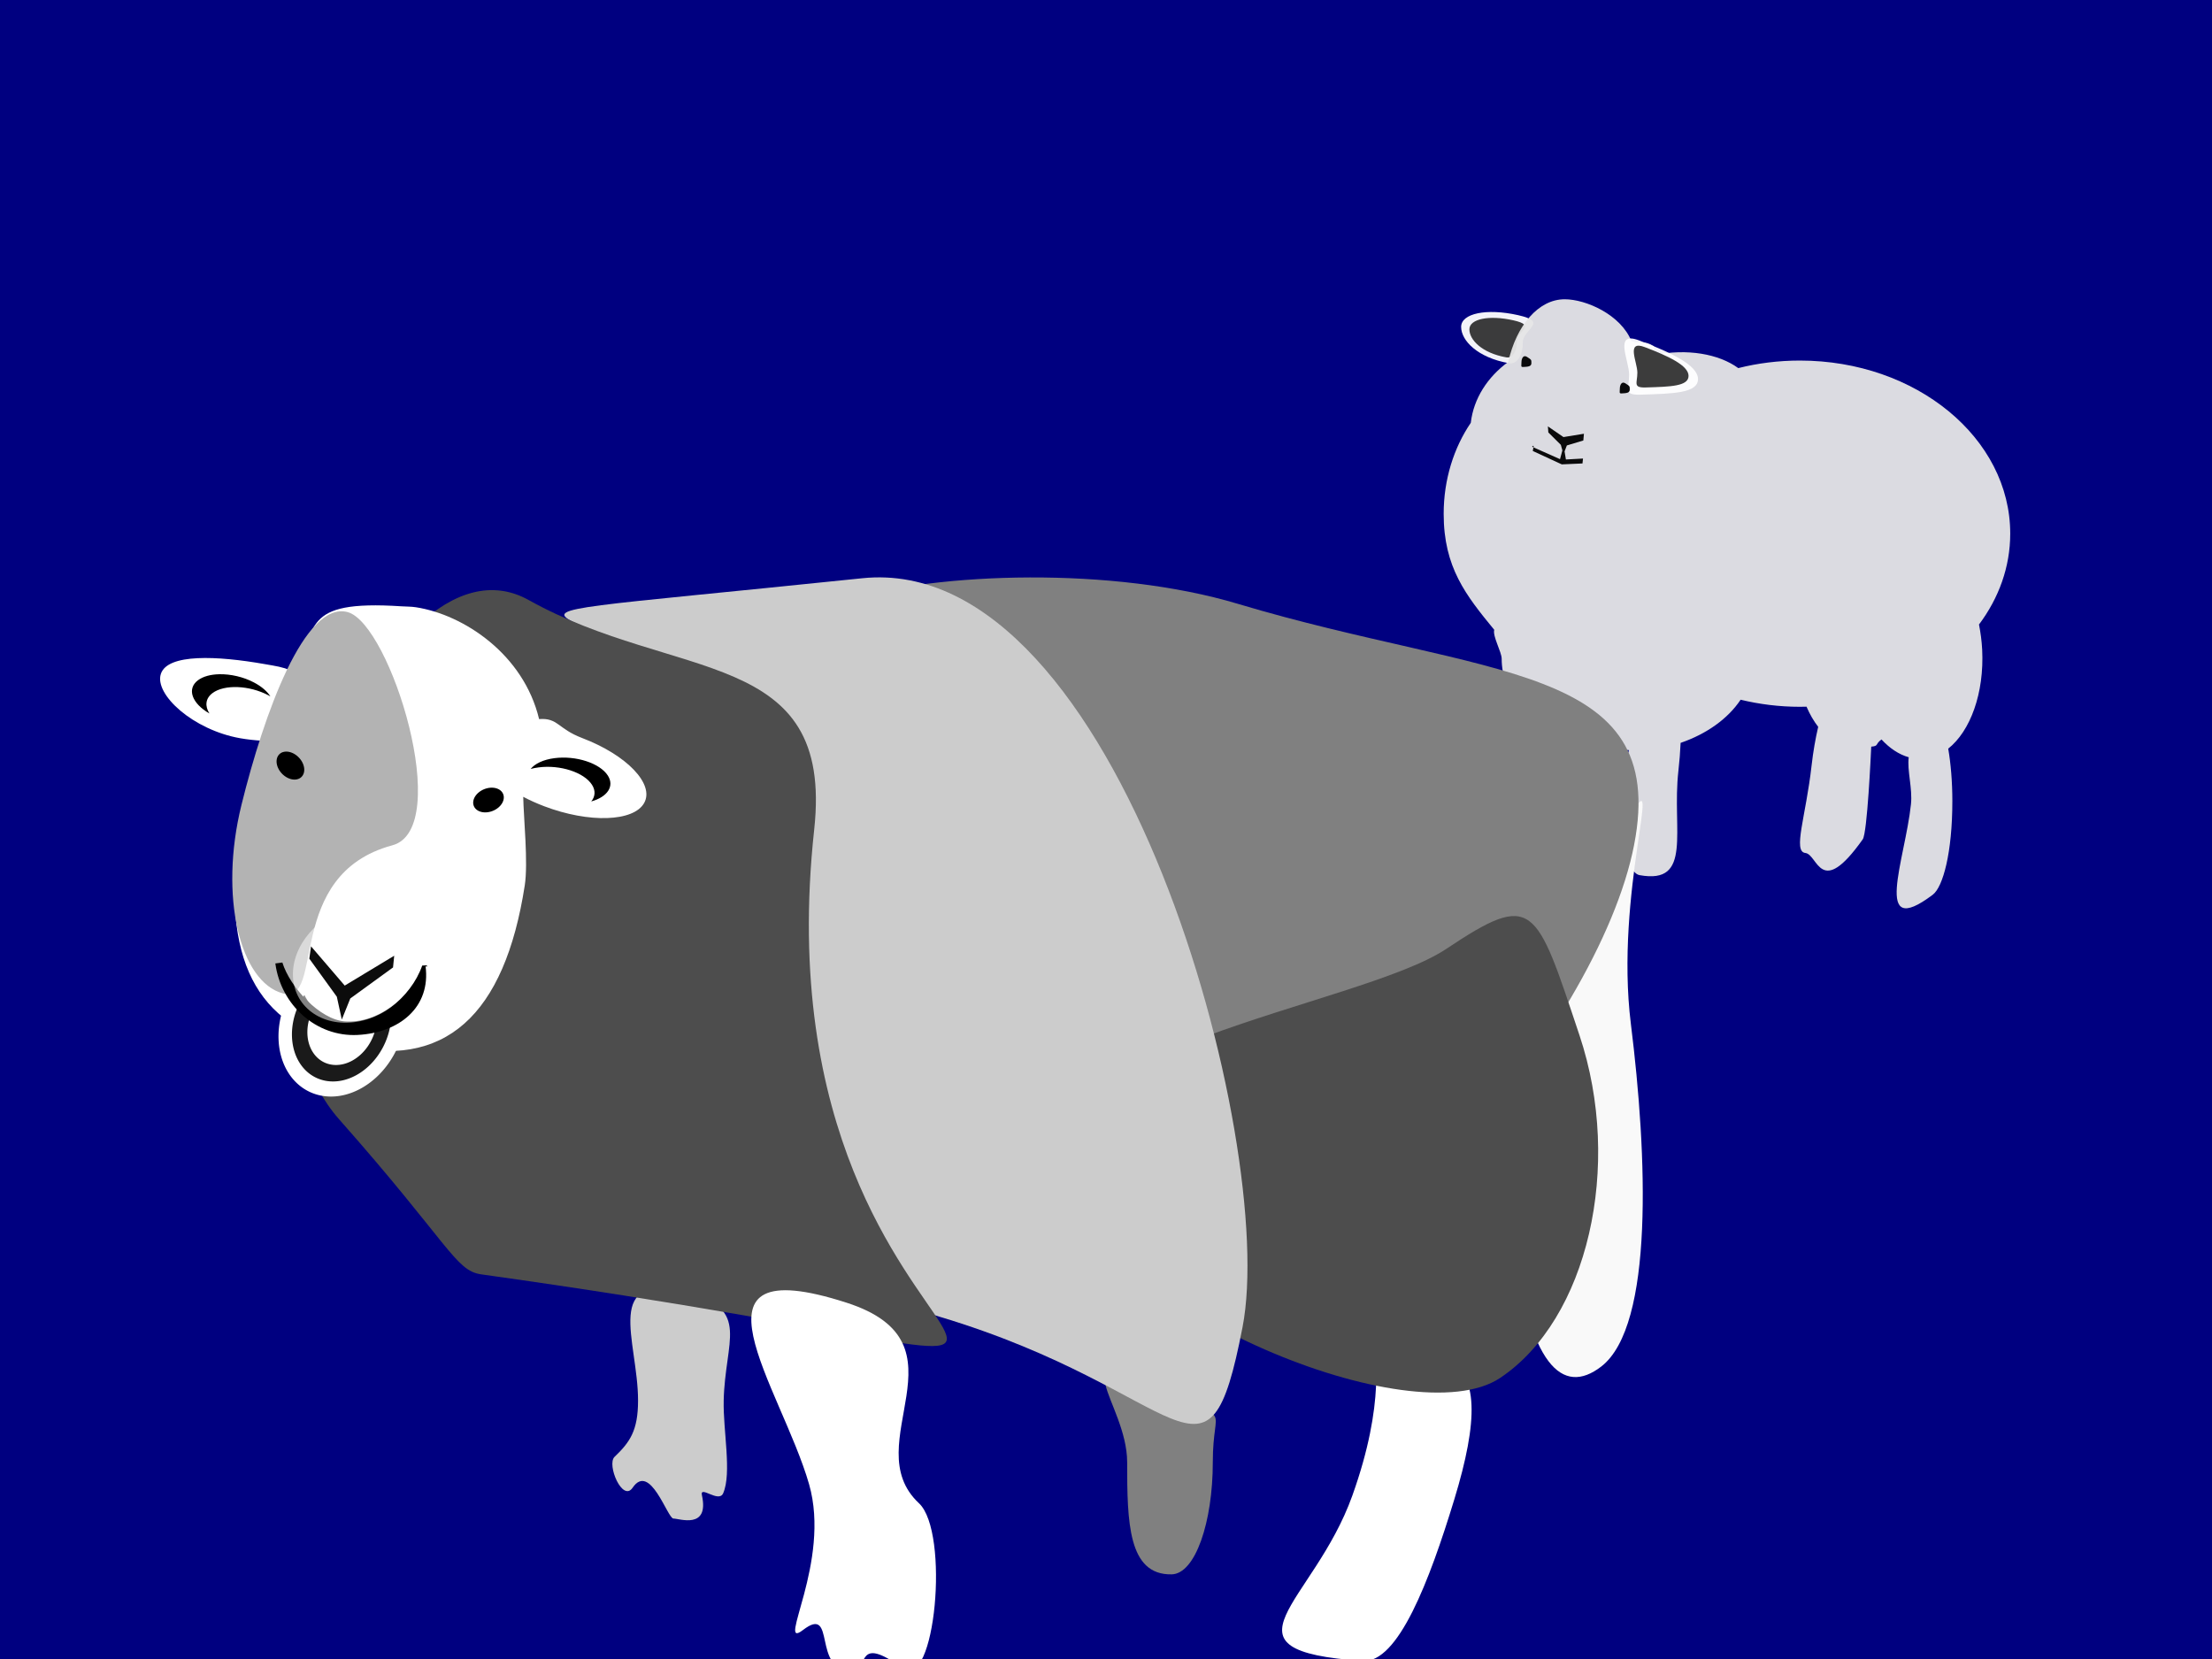 <?xml version="1.0" encoding="UTF-8" standalone="no"?>
<!-- Created with Inkscape (http://www.inkscape.org/) -->
<svg
    xmlns:inkscape="http://www.inkscape.org/namespaces/inkscape"
    xmlns:rdf="http://www.w3.org/1999/02/22-rdf-syntax-ns#"
    xmlns="http://www.w3.org/2000/svg"
    xmlns:sodipodi="http://sodipodi.sourceforge.net/DTD/sodipodi-0.dtd"
    xmlns:ns1="http://sozi.baierouge.fr"
    xmlns:cc="http://creativecommons.org/ns#"
    xmlns:xlink="http://www.w3.org/1999/xlink"
    xmlns:dc="http://purl.org/dc/elements/1.1/"
    id="svg2"
    sodipodi:docname="schafe.svg"
    viewBox="0 0 1024 768"
    version="1.1"
    inkscape:version="0.48.4 r"
  >
  <sodipodi:namedview
      id="namedview4"
      bordercolor="#666666"
      inkscape:pageshadow="2"
      guidetolerance="10"
      pagecolor="#ffffff"
      gridtolerance="10"
      inkscape:window-maximized="1"
      inkscape:zoom="0.32327952"
      objecttolerance="10"
      borderopacity="1"
      inkscape:current-layer="svg2"
      inkscape:cx="1360.7465"
      inkscape:cy="814.2428"
      inkscape:window-y="25"
      inkscape:window-x="0"
      inkscape:window-width="1280"
      showgrid="false"
      inkscape:pageopacity="0"
      inkscape:window-height="945"
  />
  <rect
      id="rect4208"
      style="color:#000000;fill:#000080"
      height="781.1"
      width="1028.7"
      y="-2.045"
      x="-2.033"
  />
  <path
      id="path5047"
      d="m704.95 158.54c0 6.269-2.805 10.239-6.39 9.604-14.668-2.598-22.157-10.552-22.157-16.821s11.783-8.706 26.318-5.443 2.229 6.392 2.229 12.661z"
      sodipodi:nodetypes="sssss"
      style="color:#000000;fill-opacity:.951;fill:#ffffff"
      inkscape:connector-curvature="0"
  />
  <path
      id="path4434-9-8-4-8"
      sodipodi:nodetypes="sssss"
      style="color:#000000;fill-opacity:.951;fill:#333333"
      inkscape:connector-curvature="0"
      d="m702.23 158.03c0 4.833-2.162 7.893-4.926 7.403-11.307-2.003-17.08-8.134-17.08-12.967 0-4.833 9.083-6.711 20.288-4.196s1.719 4.927 1.719 9.76z"
  />
  <path
      id="path4434-4"
      sodipodi:nodetypes="sccscscsssccsssccsccssscccssscscsscsccs"
      style="color:#000000;fill-opacity:.951;fill:#e6e6e6"
      inkscape:connector-curvature="0"
      d="m724.31 138.54c-12.098 0-22.355 12.129-26.086 28.978-9.618 7.022-16.057 16.989-17.354 28.214-7.823 11.521-12.552 26.162-12.552 42.13 0 24.822 10.294 37.713 23.412 53.7-0.847 2.914 3.438 10.27 3.438 13.37 0 8 2.962 15.47 8.131 21.884-0.567 7.596-0.552 16.446 0.164 25.868 2.087 27.474 9.339 49.31 16.208 48.788 6.869-0.522 10.765-23.224 8.677-50.698-0.19-2.5 0.544-5.573 0.273-7.968 7.669 2.802 3.131 4.371 25.431 4.42-0.299 2.07-1.669 4.781-1.91 6.931-3.07 27.382 0.098 49.743 6.876 50.971 24.739 4.481 14.885-20.806 17.954-48.188 0.506-4.512 0.853-8.857 1.037-13.043 12.062-4.125 21.911-11.193 27.778-19.974 8.708 2.103 17.913 3.274 27.45 3.274 1.017 0 2.047-0.029 3.056-0.055 1.496 3.501 3.326 6.654 5.403 9.332-1.253 5.405-2.334 11.457-3.056 17.9-2.643 23.572-8.785 39.832-2.892 40.493 5.893 0.661 6.789 21.612 26.577-6.33 2.097-2.961 3.765-39.526 3.929-42.894 3.627-0.303 1.621-1.047 4.748-3.329 3.775 4.091 8.059 6.955 12.606 8.241-0.818 6.061 1.806 14.39 1.037 21.72-2.701 25.745-18.117 63.182 10.096 41.912 4.735-3.57 9.059-19.557 9.059-43.276 0-9.04-0.717-17.42-1.91-24.34 10.224-8.105 16.737-25.677 15.717-45.841-0.203-4.01-0.733-7.902-1.474-11.624 9.178-12.226 14.462-26.65 14.462-42.076 0-44.262-43.566-80.113-97.358-80.113-9.929 0-19.517 1.215-28.542 3.493-8.943-6.555-23.646-9.201-39.183-6.003-1.097 0.226 0.883-4.575-0.181-4.3-4.346-2.661-4.832-0.702-10.073-2.115-4.861-12.263-21.007-19.452-30.949-19.452z"
  />
  <path
      id="path5049"
      d="m786.05 175.47c0 6.501-11.169 6.767-26.609 7.234-8.26 0.25-5.264-2.767-5.264-9.268s-7.31-20.382 4.583-15.862c14.44 5.487 27.291 11.396 27.291 17.897z"
      sodipodi:nodetypes="sssss"
      style="color:#000000;fill-opacity:.951;fill:#ffffff"
      inkscape:connector-curvature="0"
  />
  <path
      id="path4434-9-8-4-4-6"
      sodipodi:nodetypes="sssss"
      style="color:#000000;fill-opacity:.951;fill:#333333"
      inkscape:connector-curvature="0"
      d="m781.68 173.99c0 4.833-8.303 5.03-19.781 5.377-6.14 0.186-3.913-2.057-3.913-6.89s-5.434-15.152 3.407-11.792c10.735 4.079 20.288 8.472 20.288 13.305z"
  />
  <path
      id="path4434-9-8-4-4-1-6"
      sodipodi:nodetypes="sssss"
      style="color:#000000;fill-opacity:.951;fill:#000000"
      inkscape:connector-curvature="0"
      d="m708.93 168.11c0 1.599-1.612 1.665-3.839 1.779-1.192 0.061-0.76-0.681-0.76-2.28 0-1.599 0.846-3.506 2.562-2.394 2.084 1.35 2.037 1.295 2.037 2.894z"
  />
  <path
      id="path4434-9-8-4-4-1-1-0"
      sodipodi:nodetypes="sssss"
      style="color:#000000;fill-opacity:.951;fill:#000000"
      inkscape:connector-curvature="0"
      d="m754.47 180.35c0 1.599-1.612 1.665-3.839 1.779-1.192 0.061-0.76-0.681-0.76-2.28 0-1.599 0.846-3.506 2.562-2.394 2.084 1.35 2.037 1.295 2.037 2.894z"
  />
  <path
      id="rect4253-3-3"
      sodipodi:nodetypes="ccccccccccccccccc"
      style="color:#000000;fill-opacity:.951;fill:#000000"
      inkscape:connector-curvature="0"
      d="m716.56 197.38 0.209 2.809 5.79 5.75 0.709 2.565-1.091 4.053-12.933-5.75c1.37-1.506 0.364 1.061 0.327 1.965l13.429 6.207 9.585-0.432 0.234-2.277-7.913 0.437-0.62-3.731 1.056-2.764 7.634-2.295 0.273-3.122-9.475 1.54z"
  />
  <path
      id="path2987-6"
      sodipodi:nodetypes="sssssssss"
      style="color:#000000;fill:#cccccc"
      inkscape:connector-curvature="0"
      d="m335.02 648.35c-0.318 13.916 3.821 33.616-0.246 42.929-2.033 4.657-10.881-3.874-9.836 0.905 3.488 15.948-10.455 10.792-13.192 10.792s-10.781-26.212-18.882-14.274c-4.661 6.868-12.128-10.702-8.364-14.295 7.102-6.78 10.874-12.138 10.874-26.057 0-27.839-17.105-60.514 23.658-49.641 28.353 7.563 16.626 21.801 15.989 49.641z"
  />
  <path
      id="path2987-3-2"
      sodipodi:nodetypes="sssss"
      style="color:#000000;fill:#808080"
      inkscape:connector-curvature="0"
      d="m561.44 676.87c0 27.839-8.11 51.733-19.056 51.941-20.151 0.383-20.59-24.102-20.59-51.941 0-27.84-32.963-56.487 19.056-32.002 29.94 14.093 20.59 4.162 20.59 32.002z"
  />
  <path
      id="path2987-2-8-3-8-4"
      sodipodi:nodetypes="sssss"
      style="color:#000000;fill:#f9f9f9"
      inkscape:connector-curvature="0"
      d="m700.16 571.91c-7.556-60.564 39.805-167.64 54.943-194.68 15.138-27.039-7.679 36.202-0.123 96.766 7.556 60.564 10.819 139.71-13.728 158.62-17.85 13.753-33.535-0.14-41.091-60.704z"
  />
  <path
      id="path2987-5-3"
      sodipodi:nodetypes="sssss"
      style="color:#000000;fill:#ffffff"
      inkscape:connector-curvature="0"
      d="m673.21 694.22c-11.47 37.58-25.996 75.8-42.368 74.674-70.44-4.845-22.84-26.067-4.796-76.55 30.97-86.646-19.807-91.633 43.518-63.171 14.968 6.728 14.833 28.393 3.646 65.046z"
  />
  <path
      id="path2987-2-8-32-40"
      sodipodi:nodetypes="sssss"
      style="color:#000000;fill:#808080"
      inkscape:connector-curvature="0"
      d="m543.5 601.4c-118.38-23.43-23.99-242.02-107.5-263.49-186.05-47.84 21.44-93 137.04-58.38 115.61 34.62 199.85 27 183.43 111.64-16.42 84.65-134.95 225.67-212.97 210.23z"
  />
  <path
      id="path2987-2-8-3-4"
      sodipodi:nodetypes="sssss"
      style="color:#000000;fill:#4d4d4d"
      inkscape:connector-curvature="0"
      d="m491.65 545.75c-20.227-60.564 137.34-79.43 177.86-106.47 40.524-27.039 41.456-20.568 61.683 39.997 20.227 60.564 3.774 131.58-36.75 158.62-40.524 27.039-182.57-31.583-202.8-92.147z"
  />
  <path
      id="path2987-2-8-32-4-8"
      sodipodi:nodetypes="sssss"
      style="color:#000000;fill:#cccccc"
      inkscape:connector-curvature="0"
      d="m434.78 609.5c-114.92-34.41-138.03-173.88-121.61-258.53 16.419-84.646-173.9-56.345 85.971-83.284 119.33-12.37 192.48 262.07 176.06 346.72-16.419 84.647-25.496 29.503-140.42-4.912z"
  />
  <path
      id="path2987-2-8-32-1-8"
      sodipodi:nodetypes="sssss"
      style="color:#000000;fill:#4d4d4d"
      inkscape:connector-curvature="0"
      d="m222.67 589.92c-11.866-1.655-14.968-14.445-65.649-71.725-62.307-70.419 19.663-278.43 87.75-240.4 68.087 38.023 141.36 21.447 132.15 106.16-30.466 280.26 237.62 260.64-154.25 205.97z"
  />
  <path
      id="path2987-9-8"
      sodipodi:nodetypes="sssssss"
      style="color:#000000;fill:#ffffff"
      inkscape:connector-curvature="0"
      d="m425.41 695.89c14.349 13.394 7.521 87.27-7.477 76.398-22.331-16.187-15.356 0.77-23.326 1.09-19.097 0.767-7.114-30.928-22.917-18.774-12.713 9.777 13.205-31.576 2.852-67.534-12.896-44.788-61.721-109.52 17.381-84.007 58.549 18.881 4.092 65.388 33.487 92.827z"
  />
  <path
      id="path2987-2-82"
      sodipodi:nodetypes="scssscssscssscss"
      style="color:#000000;fill:#ffffff"
      inkscape:connector-curvature="0"
      d="m185.9 280.68c-48.127-3.143-37.304 10.754-50.965 29.756-4.524-1.76-6.854-2.028-12.449-3.015-21.84-3.853-44.898-4.937-48.018 4.541-3.12 9.478 14.881 25.932 36.722 29.785 3.374 0.595 6.692 0.939 9.932 1.146-4.352 11.28-7.729 23.674-9.769 36.837-9.293 59.968 4.241 93.1 46.4 103.86 48.283 12.324 75.877-13.725 85.169-73.693 1.638-10.568-0.531-31.111-0.704-41.029 2.978 1.581 6.251 3.048 9.714 4.366 20.727 7.89 41.432 7.195 46.278-1.528 4.846-8.723-8.033-22.18-28.76-30.07-11.265-4.288-11.171-9.436-19.888-8.746-7.22-30.153-35.03-48.37-57.005-51.775-2.222-0.344-4.441-0.292-6.658-0.437z"
  />
  <path
      id="path2987-2-8-4"
      sodipodi:rx="11.351352"
      sodipodi:ry="28.864864"
      style="color:#000000;fill:#ffffff"
      sodipodi:type="arc"
      d="m723.89 665.19a11.351 28.865 0 1 1 -22.703 0 11.351 28.865 0 1 1 22.703 0z"
      transform="matrix(-2.586 .655 -.05 -1.138 2034.2 764.22)"
      sodipodi:cy="665.18921"
      sodipodi:cx="712.54053"
  />
  <path
      id="path3865-8"
      sodipodi:rx="11.351352"
      sodipodi:ry="28.864864"
      style="color:#000000;fill:#1a1a1a"
      sodipodi:type="arc"
      d="m723.89 665.19a11.351 28.865 0 1 1 -22.703 0 11.351 28.865 0 1 1 22.703 0z"
      transform="matrix(-2.021 .512 -.039 -.889 1624.1 700.86)"
      sodipodi:cy="665.18921"
      sodipodi:cx="712.54053"
  />
  <path
      id="path3867-8"
      sodipodi:rx="11.351352"
      sodipodi:ry="28.864864"
      style="color:#000000;fill:#ffffff"
      sodipodi:type="arc"
      d="m723.89 665.19a11.351 28.865 0 1 1 -22.703 0 11.351 28.865 0 1 1 22.703 0z"
      transform="matrix(-1.412 .358 -.027 -.621 1182.4 632.63)"
      sodipodi:cy="665.18921"
      sodipodi:cx="712.54053"
  />
  <path
      id="path2987-2-8-32-6-11"
      sodipodi:nodetypes="csssc"
      style="color:#000000;fill:#ffffff"
      inkscape:connector-curvature="0"
      d="m135.37 439.17c2.202-19.269 18.065-34.582 35.096-33.366 17.031 1.216 32.306 19.449 30.104 38.718-2.202 19.269-21.048 32.277-38.079 31.062-16.404-1.171-26.785-17.074-25.525-35.67"
  />
  <path
      id="path2987-2-8-32-6-3-4"
      sodipodi:nodetypes="sssss"
      style="color:#000000;fill:#b3b3b3"
      inkscape:connector-curvature="0"
      d="m111.78 372.62c10.493-42.497 29.314-94.534 49.133-89.265 19.819 5.269 49.247 100.27 20.72 107.96-50.501 13.61-30.848 73.827-50.666 68.558-19.819-5.269-29.679-44.757-19.186-87.254z"
  />
  <path
      id="path2987-2-8-32-6-1-7"
      sodipodi:rx="11.351352"
      sodipodi:ry="28.864864"
      style="color:#000000;fill:#000000"
      sodipodi:type="arc"
      d="m723.89 665.19a11.351 28.865 0 1 1 -22.703 0 11.351 28.865 0 1 1 22.703 0z"
      transform="matrix(.296 -.375 .189 .169 -202.19 509.2)"
      sodipodi:cy="665.18921"
      sodipodi:cx="712.54053"
  />
  <path
      id="path2987-2-8-32-6-1-8-0"
      sodipodi:rx="11.351352"
      sodipodi:ry="28.864864"
      style="color:#000000;fill:#000000"
      sodipodi:type="arc"
      d="m723.89 665.19a11.351 28.865 0 1 1 -22.703 0 11.351 28.865 0 1 1 22.703 0z"
      transform="matrix(-.118 -.463 -.241 .078 470.53 648.38)"
      sodipodi:cy="665.18921"
      sodipodi:cx="712.54053"
  />
  <path
      id="path2987-2-8-32-6-1-1-6"
      style="color:#000000;fill:#000000"
      inkscape:connector-curvature="0"
      d="m101.59 312.12c-4.002 0.07-7.542 0.994-9.932 2.783-5.277 3.951-2.872 10.712 5.294 15.39-2.185-3.451-1.858-6.988 1.419-9.441 5.464-4.09 17.048-3.647 25.922 1.037 0.303 0.16 0.585 0.326 0.873 0.491-1.458-2.304-4.034-4.565-7.586-6.44-4.992-2.635-10.844-3.911-15.99-3.82z"
  />
  <path
      id="path2987-2-8-32-6-1-1-5-0"
      style="color:#000000;fill:#000000"
      inkscape:connector-curvature="0"
      d="m273.71 371.01c1.838-2.255 2.093-4.986 0.32-7.742-3.694-5.739-14.724-9.314-24.675-8.02-1.318 0.171-2.565 0.402-3.703 0.718 1.99-2.441 5.827-4.317 10.999-4.99 9.95-1.294 21.032 2.299 24.726 8.039 3.204 4.979-0.216 9.926-7.667 11.995z"
  />
  <path
      id="path4210-0"
      sodipodi:nodetypes="cccccsccc"
      style="color:#000000;fill:#000000"
      inkscape:connector-curvature="0"
      d="m197.59 446.87-2.13 0.11c-5.397 15.251-20.92 26.922-35.748 25.863-11.689-0.834-25.46-15.833-29-27.271l-3.249 0.437c2.567 19.196 18.874 34.086 38.1 33.098 19.227-0.988 33.992-12.766 31.425-31.962 0.557 0.632 0.811 0.437 0.6-0.273z"
  />
  <g
      id="g4256"
      transform="matrix(1.746 0 0 1.746 -909.75 -515.43)"
    >
    <path
        id="path3867"
        sodipodi:rx="11.351352"
        sodipodi:ry="28.864864"
        style="opacity:.515;color:#000000;fill:#ffffff"
        sodipodi:type="arc"
        d="m723.89 665.19c0 15.942-5.082 28.865-11.351 28.865-6.269 0-11.351-12.923-11.351-28.865s5.082-28.865 11.351-28.865c6.269 0 11.351 12.923 11.351 28.865z"
        transform="matrix(-1.485 .302 -.029 -.524 1693 684.23)"
        sodipodi:cy="665.18921"
        sodipodi:cx="712.54053"
    />
    <rect
        id="rect4251"
        style="fill-opacity:0;color:#000000"
        height="5.59"
        width="2.639"
        y="550.47"
        x="608.18"
    />
    <path
        id="rect4253"
        d="m603.52 546.12 8.928 10.403 13.12-7.919-0.311 3.105-11.334 8.229-2.251 5.59-1.32-6.055-7.298-10.092z"
        sodipodi:nodetypes="ccccccccc"
        style="color:#000000;fill-opacity:.951;fill:#000000"
        inkscape:connector-curvature="0"
    />
  </g
  >
  <g
      id="g5005"
      transform="translate(1049.9)"
    >
    <g
        id="g4278-5"
        style="opacity:.472"
        transform="translate(57.969 -429.5)"
      >
      <path
          id="path2987-6-9"
          sodipodi:nodetypes="sssssssss"
          style="color:#000000;fill:#cccccc"
          inkscape:connector-curvature="0"
          d="m658.17 1092.5c-0.182 7.969 2.188 19.249-0.141 24.583-1.164 2.667-6.231-2.219-5.632 0.518 1.997 9.132-5.987 6.18-7.554 6.18s-6.173-15.01-10.813-8.174c-2.669 3.933-6.945-6.128-4.79-8.186 4.067-3.882 6.227-6.95 6.227-14.921 0-15.942-9.795-34.652 13.547-28.426 16.236 4.331 9.52 12.484 9.156 28.426z"
      />
      <path
          id="path2987-3-2-3"
          sodipodi:nodetypes="sssss"
          style="color:#000000;fill:#808080"
          inkscape:connector-curvature="0"
          d="m787.83 1108.8c0 15.942-4.644 29.624-10.912 29.743-11.539 0.22-11.791-13.802-11.791-29.743 0-15.942-18.875-32.346 10.912-18.325 17.144 8.07 11.791 2.383 11.791 18.325z"
      />
      <path
          id="path2987-2-8-3-8-4-5"
          sodipodi:nodetypes="sssss"
          style="color:#000000;fill:#f9f9f9"
          inkscape:connector-curvature="0"
          d="m867.26 1048.7c-4.327-34.681 22.793-95.997 31.462-111.48 8.668-15.483-4.397 20.73-0.07 55.411 4.327 34.681 6.195 80-7.861 90.83-10.221 7.875-19.203-0.08-23.53-34.761z"
      />
      <path
          id="path2987-5-3-2"
          sodipodi:nodetypes="sssss"
          style="color:#000000;fill:#ffffff"
          inkscape:connector-curvature="0"
          d="m851.83 1118.8c-6.568 21.519-14.886 43.405-24.261 42.761-40.336-2.774-13.079-14.927-2.747-43.835 17.734-49.616-11.342-52.472 24.92-36.173 8.571 3.852 8.494 16.258 2.088 37.247z"
      />
      <path
          id="path2987-2-8-32-40-0"
          sodipodi:nodetypes="sssss"
          style="color:#000000;fill:#808080"
          inkscape:connector-curvature="0"
          d="m777.55 1065.6c-67.786-13.417-13.737-138.59-61.556-150.88-106.54-27.391 12.279-53.25 78.476-33.428s114.44 15.459 105.03 63.93c-9.402 48.471-77.275 129.23-121.95 120.38z"
      />
      <path
          id="path2987-2-8-3-4-7"
          sodipodi:nodetypes="sssss"
          style="color:#000000;fill:#f9f9f9"
          inkscape:connector-curvature="0"
          d="m747.87 1033.8c-11.583-34.681 78.644-45.484 101.85-60.967 23.205-15.483 23.739-11.778 35.321 22.903 11.583 34.681 2.161 75.347-21.044 90.83s-104.54-18.085-116.13-52.766z"
      />
      <path
          id="path2987-2-8-32-4-8-0"
          sodipodi:nodetypes="sssss"
          style="color:#000000;fill:#cccccc"
          inkscape:connector-curvature="0"
          d="m715.3 1070.3c-65.81-19.706-79.04-99.568-69.638-148.04 9.402-48.471-99.582-32.265 49.23-47.691 68.331-7.083 110.22 150.07 100.82 198.54-9.402 48.471-14.6 16.894-80.41-2.812z"
      />
      <path
          id="path2987-2-8-32-1-8-3"
          sodipodi:nodetypes="sssss"
          style="color:#000000;fill:#4d4d4d"
          inkscape:connector-curvature="0"
          d="m593.84 1059c-6.795-0.948-8.571-8.271-37.592-41.072-35.679-40.324 11.26-159.43 50.248-137.66 38.988 21.773 80.945 12.281 75.672 60.79-17.446 160.49 136.07 149.25-88.328 117.94z"
      />
      <path
          id="path2987-9-8-9"
          sodipodi:nodetypes="sssssss"
          style="color:#000000;fill:#ffffff"
          inkscape:connector-curvature="0"
          d="m709.93 1119.7c8.217 7.67 4.307 49.973-4.282 43.748-12.788-9.269-8.793 0.441-13.357 0.624-10.935 0.439-4.074-17.71-13.123-10.75-7.28 5.599 7.562-18.081 1.633-38.672-7.385-25.647-35.343-62.712 9.953-48.105 33.527 10.812 2.343 37.443 19.176 53.155z"
      />
      <g
          id="g4261-5"
        >
        <path
            id="path2987-2-82-2"
            d="m572.79 881.97c-27.559-1.8-21.361 6.158-29.184 17.039-2.591-1.008-3.925-1.161-7.128-1.726-12.506-2.207-25.71-2.827-27.497 2.6-1.787 5.427 8.521 14.849 21.028 17.056 1.932 0.341 3.832 0.538 5.688 0.656-2.492 6.46-4.426 13.557-5.594 21.094-5.321 34.339 2.429 53.312 26.57 59.474 27.648 7.057 43.449-7.859 48.77-42.198 0.938-6.051-0.304-17.815-0.403-23.494 1.705 0.905 3.58 1.745 5.562 2.5 11.869 4.518 23.725 4.12 26.5-0.875 2.775-4.995-4.6-12.701-16.469-17.219-6.451-2.455-6.397-5.403-11.389-5.008-4.134-17.266-20.059-27.698-32.643-29.648-1.272-0.197-2.543-0.167-3.812-0.25z"
            sodipodi:nodetypes="scssscssscssscss"
            style="color:#000000;fill:#ffffff"
            inkscape:connector-curvature="0"
        />
        <path
            id="path2987-2-8-4-3"
            sodipodi:rx="11.351352"
            sodipodi:ry="28.864864"
            style="color:#000000;fill:#ffffff"
            sodipodi:type="arc"
            d="m723.89 665.19c0 15.942-5.082 28.865-11.351 28.865-6.269 0-11.351-12.923-11.351-28.865s5.082-28.865 11.351-28.865c6.269 0 11.351 12.923 11.351 28.865z"
            transform="matrix(-1.481 .375 -.028 -.652 1631.2 1158.9)"
            sodipodi:cy="665.18921"
            sodipodi:cx="712.54053"
        />
        <path
            id="path3865-8-3"
            sodipodi:rx="11.351352"
            sodipodi:ry="28.864864"
            style="color:#000000;fill:#1a1a1a"
            sodipodi:type="arc"
            d="m723.89 665.19c0 15.942-5.082 28.865-11.351 28.865-6.269 0-11.351-12.923-11.351-28.865s5.082-28.865 11.351-28.865c6.269 0 11.351 12.923 11.351 28.865z"
            transform="matrix(-1.157 .293 -.022 -.509 1396.3 1122.6)"
            sodipodi:cy="665.18921"
            sodipodi:cx="712.54053"
        />
        <path
            id="path3867-8-0"
            sodipodi:rx="11.351352"
            sodipodi:ry="28.864864"
            style="color:#000000;fill:#ffffff"
            sodipodi:type="arc"
            d="m723.89 665.19c0 15.942-5.082 28.865-11.351 28.865-6.269 0-11.351-12.923-11.351-28.865s5.082-28.865 11.351-28.865c6.269 0 11.351 12.923 11.351 28.865z"
            transform="matrix(-.809 .205 -.016 -.356 1143.4 1083.5)"
            sodipodi:cy="665.18921"
            sodipodi:cx="712.54053"
        />
        <path
            id="path2987-2-8-32-6-11-8"
            style="color:#000000;fill:#ffffff"
            d="m727.4 664.82c-0.056 15.941-6.807 29.346-14.963 29.236-8.156-0.11-16.352-14.288-16.296-30.229 0.056-15.941 8.343-27.609 16.499-27.499 7.856 0.106 13.606 12.626 13.963 27.965"
            sodipodi:nodetypes="csssc"
            inkscape:connector-curvature="0"
            transform="matrix(-1.197 -.076 .075 -.692 1364.6 1488.4)"
        />
        <path
            id="path2987-2-8-32-6-3-4-7"
            d="m530.34 934.61c6.009-24.335 16.786-54.133 28.135-51.116 11.349 3.017 28.2 57.419 11.865 61.821-28.918 7.794-17.664 42.275-29.013 39.258-11.349-3.017-16.995-25.629-10.986-49.964z"
            sodipodi:nodetypes="sssss"
            style="color:#000000;fill:#b3b3b3"
            inkscape:connector-curvature="0"
        />
        <path
            id="path2987-2-8-32-6-1-7-1"
            sodipodi:rx="11.351352"
            sodipodi:ry="28.864864"
            style="color:#000000;fill:#000000"
            sodipodi:type="arc"
            d="m723.89 665.19c0 15.942-5.082 28.865-11.351 28.865-6.269 0-11.351-12.923-11.351-28.865s5.082-28.865 11.351-28.865c6.269 0 11.351 12.923 11.351 28.865z"
            transform="matrix(.169 -.215 .108 .097 350.55 1012.8)"
            sodipodi:cy="665.18921"
            sodipodi:cx="712.54053"
        />
        <path
            id="path2987-2-8-32-6-1-8-0-6"
            sodipodi:rx="11.351352"
            sodipodi:ry="28.864864"
            style="color:#000000;fill:#000000"
            sodipodi:type="arc"
            d="m723.89 665.19c0 15.942-5.082 28.865-11.351 28.865-6.269 0-11.351-12.923-11.351-28.865s5.082-28.865 11.351-28.865c6.269 0 11.351 12.923 11.351 28.865z"
            transform="matrix(-.068 -.265 -.138 .044 735.77 1092.5)"
            sodipodi:cy="665.18921"
            sodipodi:cx="712.54053"
        />
        <path
            id="path2987-2-8-32-6-1-1-6-1"
            style="color:#000000;fill:#000000"
            inkscape:connector-curvature="0"
            d="m524.51 899.97c-2.292 0.04-4.319 0.569-5.688 1.594-3.022 2.262-1.645 6.134 3.031 8.812-1.251-1.976-1.064-4.002 0.812-5.406 3.129-2.342 9.762-2.088 14.844 0.594 0.173 0.091 0.335 0.187 0.5 0.281-0.835-1.319-2.31-2.614-4.344-3.688-2.858-1.509-6.21-2.239-9.156-2.188z"
        />
        <path
            id="path2987-2-8-32-6-1-1-5-0-5"
            d="m623.07 933.69c1.052-1.291 1.199-2.855 0.183-4.433-2.115-3.287-8.432-5.333-14.129-4.592-0.755 0.098-1.469 0.23-2.12 0.411 1.139-1.398 3.337-2.472 6.299-2.857 5.698-0.741 12.043 1.317 14.159 4.603 1.835 2.851-0.124 5.684-4.391 6.869z"
            style="color:#000000;fill:#000000"
            inkscape:connector-curvature="0"
        />
        <path
            id="path4210-0-5"
            d="m579.48 977.13-1.219 0.063c-3.091 8.733-11.979 15.416-20.471 14.81-6.694-0.478-14.579-9.066-16.606-15.616l-1.861 0.25c1.47 10.992 10.808 19.518 21.817 18.953 11.01-0.566 19.465-7.31 17.995-18.303 0.319 0.362 0.465 0.25 0.344-0.156z"
            sodipodi:nodetypes="cccccsccc"
            style="color:#000000;fill:#000000"
            inkscape:connector-curvature="0"
        />
        <g
            id="g4256-9"
            transform="translate(-54.616 426.09)"
          >
          <path
              id="path3867-3"
              sodipodi:rx="11.351352"
              sodipodi:ry="28.864864"
              style="opacity:.515;color:#000000;fill:#ffffff"
              sodipodi:type="arc"
              d="m723.89 665.19c0 15.942-5.082 28.865-11.351 28.865-6.269 0-11.351-12.923-11.351-28.865s5.082-28.865 11.351-28.865c6.269 0 11.351 12.923 11.351 28.865z"
              transform="matrix(-1.485 .302 -.029 -.524 1693 684.23)"
              sodipodi:cy="665.18921"
              sodipodi:cx="712.54053"
          />
          <rect
              id="rect4251-9"
              style="fill-opacity:0;color:#000000"
              height="5.59"
              width="2.639"
              y="550.47"
              x="608.18"
          />
          <path
              id="rect4253-0"
              sodipodi:nodetypes="ccccccccc"
              style="color:#000000;fill-opacity:.951;fill:#000000"
              inkscape:connector-curvature="0"
              d="m603.52 546.12 8.928 10.403 13.12-7.919-0.311 3.105-11.334 8.229-2.251 5.59-1.32-6.055-7.298-10.092z"
          />
        </g
        >
      </g
      >
    </g
    >
    <g
        id="g4874"
        style="opacity:.503"
      >
      <path
          id="path4434-9-8-4"
          style="color:#000000;fill-opacity:.951;fill:#4d4d4d"
          d="m854.06 343.2c0 26.194-5.943 45.412-13.542 46.122-31.085 2.902-46.956-23.308-46.956-49.502s24.971-47.429 55.773-47.429c30.803 0 4.725 24.615 4.725 50.81z"
          sodipodi:nodetypes="sssss"
          inkscape:connector-curvature="0"
          transform="matrix(.208 .047 0 .106 596.43 214.19)"
      />
      <path
          id="path4434"
          sodipodi:nodetypes="sccscscsssccsssccsccssscccssscscsscsccs"
          style="color:#000000;fill-opacity:.951;fill:#e6e6e6"
          inkscape:connector-curvature="0"
          d="m786.97 279.22c-6.928 0-12.801 6.946-14.938 16.594-5.508 4.021-9.195 9.729-9.938 16.156-4.48 6.597-7.188 14.981-7.188 24.125 0 14.214 5.894 21.595 13.406 30.75-0.485 1.669 1.969 5.881 1.969 7.656 0 4.581 1.696 8.859 4.656 12.531-0.325 4.35-0.316 9.417 0.094 14.812 1.195 15.733 5.348 28.236 9.281 27.938 3.933-0.299 6.164-13.299 4.969-29.031-0.109-1.432 0.312-3.191 0.156-4.562 4.392 1.605 1.793 2.503 14.562 2.531-0.171 1.185-0.956 2.738-1.094 3.969-1.758 15.68 0.056 28.484 3.938 29.188 14.166 2.566 8.523-11.914 10.281-27.594 0.29-2.584 0.489-5.072 0.594-7.469 6.907-2.362 12.547-6.41 15.906-11.438 4.987 1.204 10.258 1.875 15.719 1.875 0.582 0 1.172-0.017 1.75-0.031 0.857 2.005 1.905 3.81 3.094 5.344-0.718 3.095-1.336 6.561-1.75 10.25-1.513 13.498-5.031 22.809-1.656 23.188 3.374 0.378 3.888 12.376 15.219-3.625 1.201-1.696 2.156-22.634 2.25-24.562 2.077-0.173 0.928-0.6 2.719-1.906 2.162 2.343 4.615 3.983 7.219 4.719-0.468 3.47 1.034 8.24 0.594 12.438-1.547 14.742-10.374 36.18 5.781 24 2.711-2.044 5.188-11.199 5.188-24.781 0-5.177-0.411-9.975-1.094-13.938 5.855-4.641 9.584-14.703 9-26.25-0.116-2.296-0.42-4.525-0.844-6.656 5.256-7.001 8.281-15.26 8.281-24.094 0-25.346-24.947-45.875-55.75-45.875-5.686 0-11.176 0.696-16.344 2-5.121-3.754-13.54-5.269-22.438-3.438-0.628 0.129 0.506-2.62-0.104-2.462-2.489-1.524-2.767-0.402-5.768-1.211-2.784-7.022-12.029-11.139-17.722-11.139z"
      />
      <path
          id="path4434-9-8-4-4"
          style="color:#000000;fill-opacity:.951;fill:#4d4d4d"
          d="m905.11 339.82c0 26.194-22.826 37.37-54.381 53.218-16.88 8.478-10.758-6.389-10.758-32.584s-14.94-75.514 9.366-68.063c29.511 9.046 55.773 21.235 55.773 47.429z"
          sodipodi:nodetypes="sssss"
          inkscape:connector-curvature="0"
          transform="matrix(.208 .047 0 .106 631.29 221.3)"
      />
      <path
          id="path4434-9-8-4-4-1"
          sodipodi:nodetypes="sssss"
          style="color:#000000;fill-opacity:.951;fill:#4d4d4d"
          inkscape:connector-curvature="0"
          d="m778.17 296.15c0 0.916-0.923 0.953-2.199 1.019-0.682 0.035-0.435-0.39-0.435-1.306 0-0.916 0.484-2.007 1.467-1.371 1.193 0.773 1.167 0.742 1.167 1.657z"
      />
      <path
          id="path4434-9-8-4-4-1-1"
          sodipodi:nodetypes="sssss"
          style="color:#000000;fill-opacity:.951;fill:#4d4d4d"
          inkscape:connector-curvature="0"
          d="m804.24 303.16c0 0.916-0.923 0.953-2.199 1.019-0.682 0.035-0.435-0.39-0.435-1.306 0-0.916 0.484-2.007 1.467-1.371 1.193 0.773 1.167 0.742 1.167 1.657z"
      />
      <path
          id="rect4253-3"
          sodipodi:nodetypes="ccccccccccccccccc"
          style="color:#000000;fill-opacity:.951;fill:#000000"
          inkscape:connector-curvature="0"
          d="m782.53 312.91 0.12 1.608 3.315 3.292 0.406 1.469-0.625 2.321-7.406-3.293c0.784-0.863 0.208 0.607 0.188 1.125l7.69 3.555 5.489-0.247 0.134-1.304-4.531 0.25-0.355-2.136 0.605-1.583 4.372-1.314 0.156-1.788-5.426 0.882z"
      />
    </g
    >
  </g
  >
</svg
>

